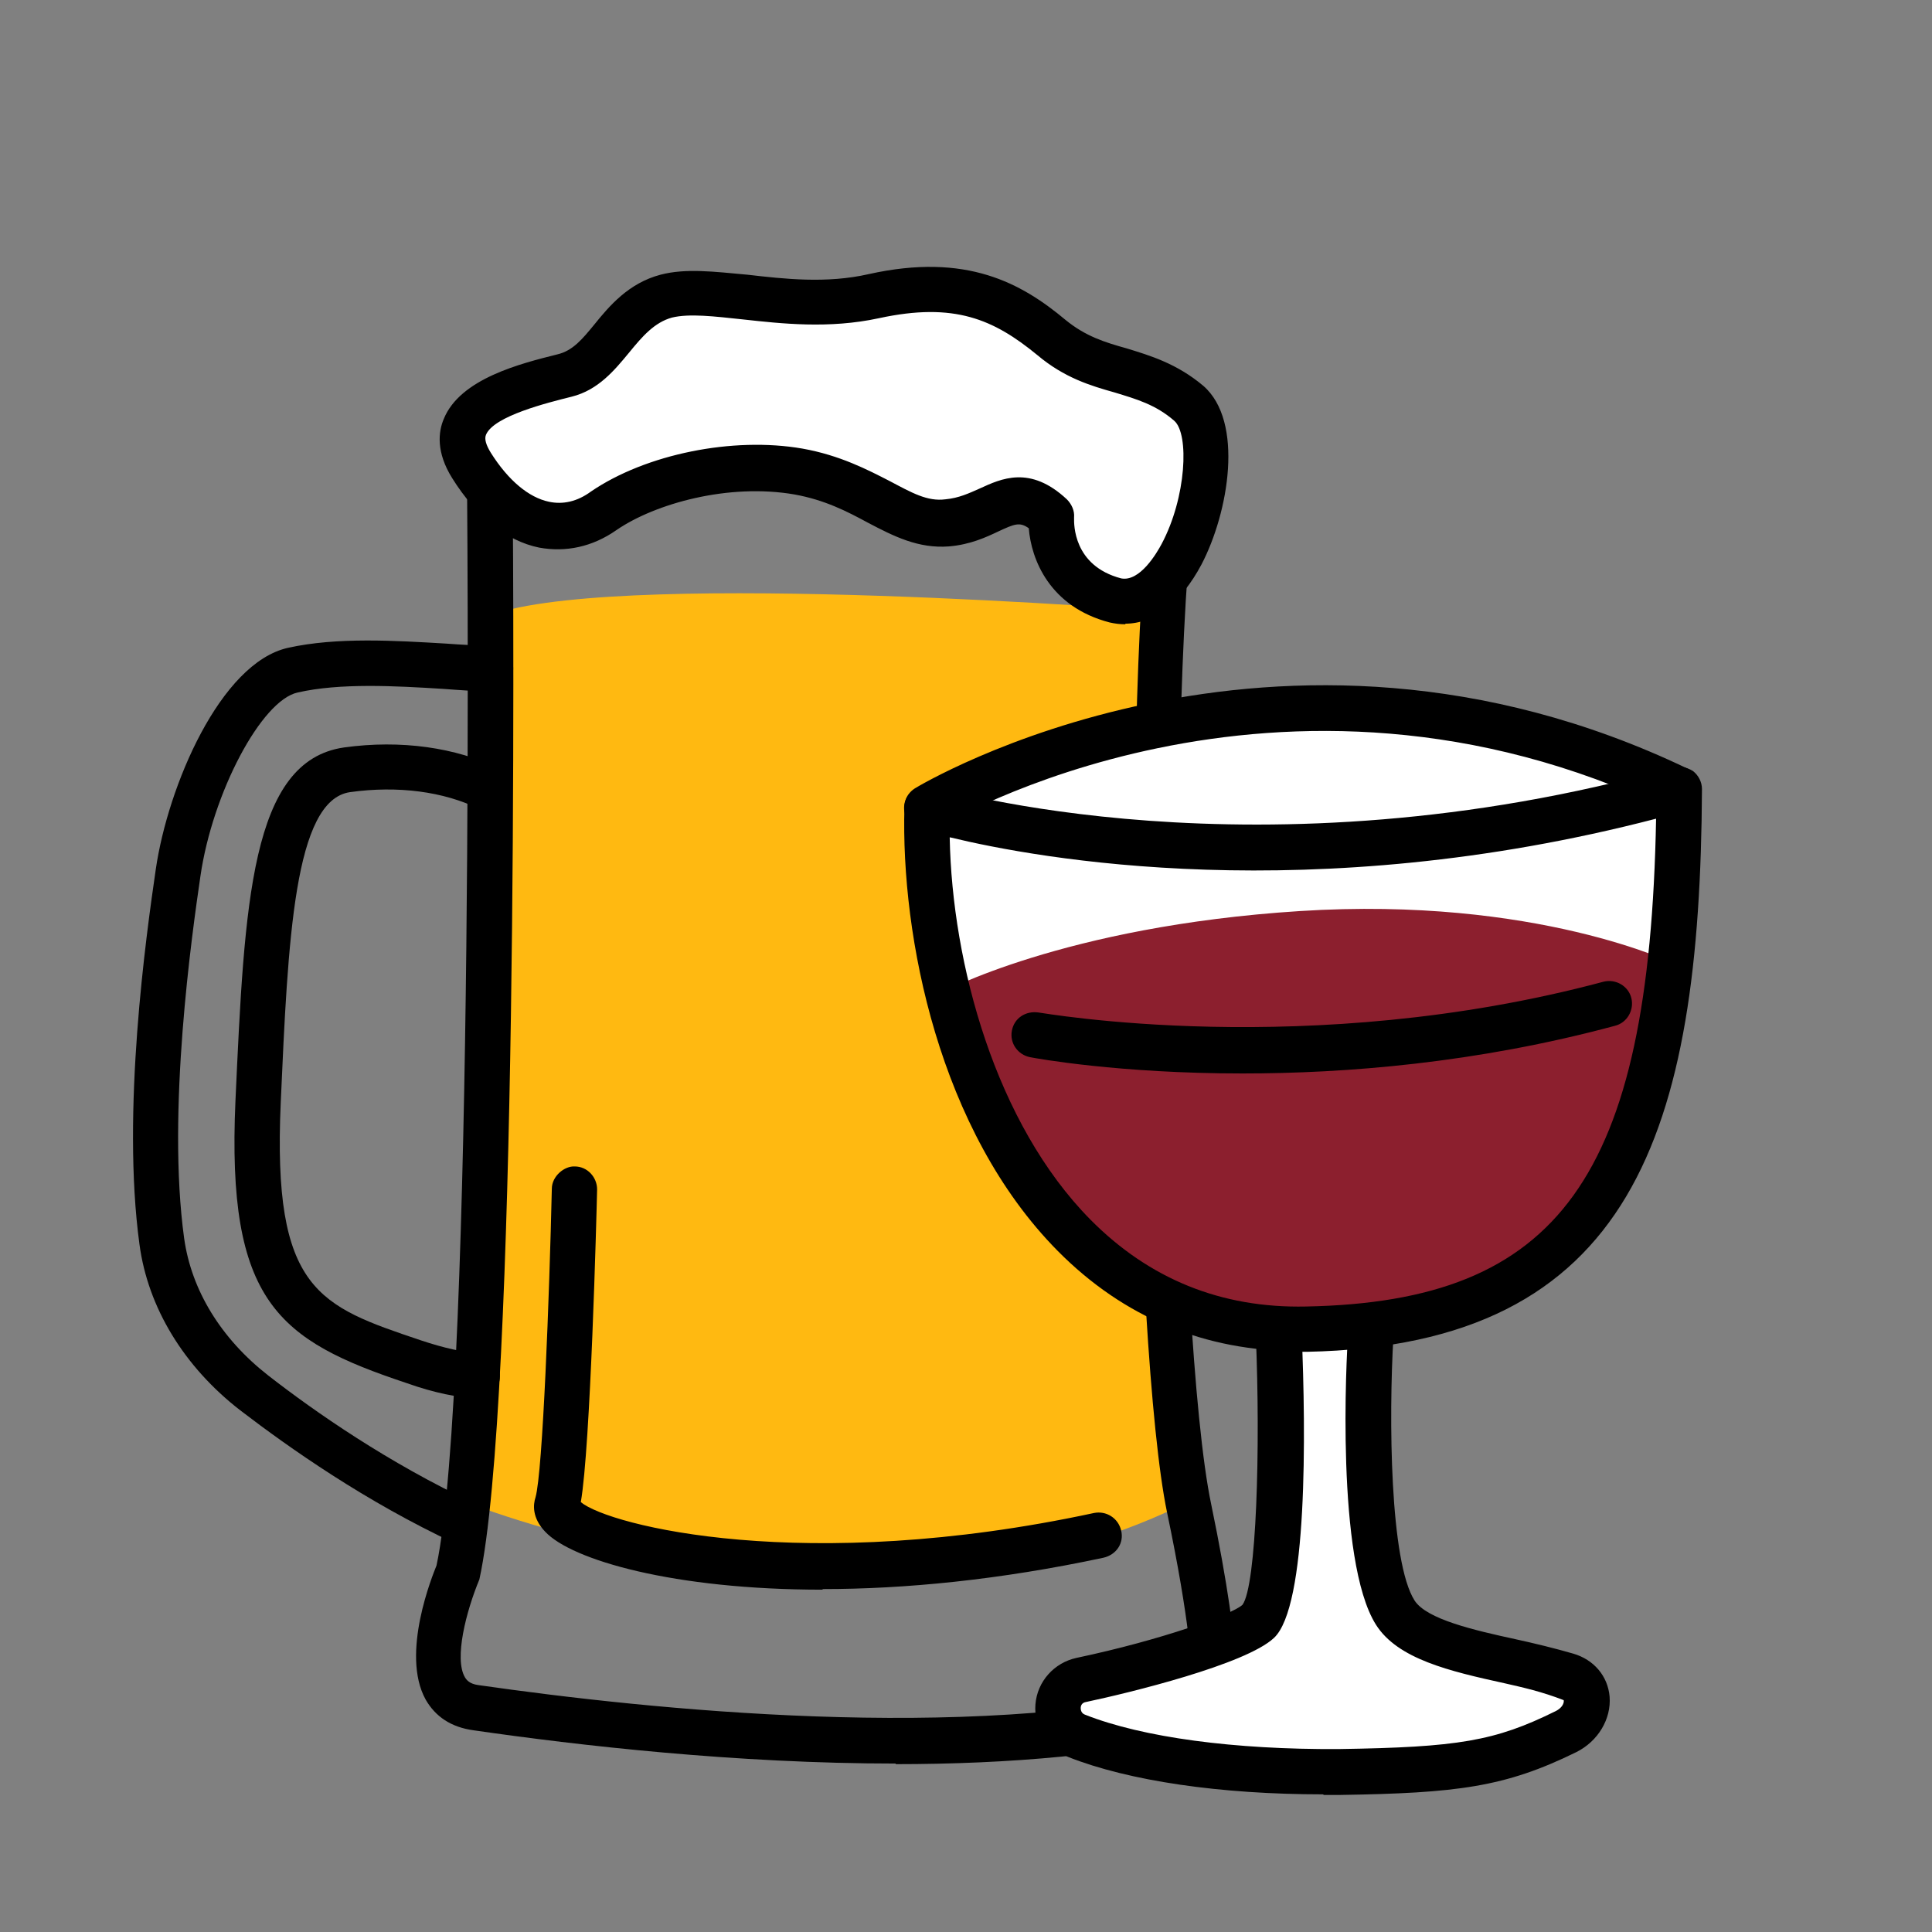 <?xml version="1.0" encoding="UTF-8"?>
<svg id="Calque_1" data-name="Calque 1" xmlns="http://www.w3.org/2000/svg" viewBox="0 0 32 32">
  <rect x="0" y="0" width="32" height="32" fill="#808080" stroke="none"/>
  <defs>
    <style>
      .cls-1 {
        fill: #ffb911;
      }

      .cls-2 {
        fill: #8c1f2e;
      }

      .cls-3 {
        fill: #fff;
      }
    </style>
  </defs>
  <g>
    <path class="cls-1" d="M19.16,10.12s-8.61-.68-10.92.03c0,0,.11,13.77-.49,14.74,0,0,6.51,2.63,11.84.03,0,0-.84-6.1-.44-14.79Z"/>
    <path d="M14.84,29.21c-2.65,0-5.26-.3-6.99-.55-.38-.05-.64-.23-.8-.51-.42-.76.12-2.07.18-2.22.64-2.99.51-18.18.5-18.33,0-.19.14-.35.32-.38,4.22-.59,11.22-.19,11.51-.17.11,0,.21.06.28.15.07.09.09.2.07.31-.63,2.88-.43,14.63.15,17.4.56,2.7.43,3.38.37,3.52-.04.11-.14.2-.26.23-1.6.41-3.48.56-5.34.56ZM8.49,7.92c.02,2.31.09,15.32-.55,18.24-.22.53-.42,1.31-.24,1.62.03.05.08.11.22.13,2.86.41,8.08.95,11.83.07,0-.31-.04-1.12-.42-2.93-.56-2.69-.77-13.75-.22-17.28-1.55-.08-7.04-.3-10.62.15Z"/>
    <path d="M7.71,25.61c-.05,0-.11-.01-.16-.04-1.5-.7-2.76-1.59-3.57-2.21-.93-.72-1.53-1.7-1.67-2.75-.3-2.2.11-5.11.27-6.21.2-1.38,1.07-3.42,2.19-3.67.81-.18,1.77-.12,2.62-.07.26.02.51.03.75.04.21,0,.37.18.36.39s-.19.35-.39.36c-.24,0-.5-.02-.77-.04-.8-.05-1.71-.1-2.41.06-.6.13-1.41,1.66-1.61,3.04-.14.96-.56,3.9-.27,6,.12.86.61,1.66,1.39,2.27.77.6,1.99,1.45,3.42,2.12.19.09.27.31.18.5-.06.14-.2.22-.34.22Z"/>
    <path d="M7.91,23.16h-.01c-.31-.01-.71-.09-1.16-.25-2.13-.71-2.99-1.34-2.84-4.68.15-3.27.25-5.63,1.8-5.85.94-.13,1.85,0,2.57.35.19.09.26.32.17.5-.09.19-.32.26-.5.17-.59-.29-1.35-.39-2.14-.28-.93.13-1.03,2.45-1.15,5.14-.14,3.12.63,3.37,2.32,3.94.39.13.71.2.95.21.21,0,.37.18.36.39,0,.2-.17.36-.38.36Z"/>
    <g>
      <path class="cls-3" d="M17.42,8.56s-.08,1.08,1.06,1.38,1.96-2.61,1.22-3.26-1.49-.44-2.28-1.09c-.78-.65-1.57-.99-2.94-.68-1.37.31-2.65-.2-3.44,0-.79.2-.99,1.14-1.65,1.3s-2.2.51-1.57,1.5,1.45,1.26,2.19.75c.75-.51,2.05-.85,3.22-.65s1.68.92,2.47.85,1.06-.72,1.73-.1Z"/>
      <path d="M18.64,10.34c-.09,0-.17-.01-.26-.03-1-.26-1.3-1.05-1.34-1.56-.15-.11-.24-.07-.5.05-.21.1-.47.22-.82.25-.51.04-.92-.17-1.34-.39-.35-.19-.72-.38-1.22-.47-1.09-.19-2.31.15-2.95.59-.4.28-.84.37-1.28.29-.54-.11-1.04-.51-1.44-1.15-.27-.43-.23-.77-.14-.98.27-.67,1.28-.92,1.88-1.07.26-.06.42-.26.61-.49.25-.31.57-.69,1.1-.83.42-.11.89-.05,1.44,0,.61.07,1.31.15,2.01-.01,1.62-.36,2.53.15,3.26.76.33.27.65.37,1.01.47.39.12.83.25,1.27.62.68.59.42,2.1-.03,2.96-.34.64-.79.98-1.26.98ZM17.79,8.59h0c0,.08-.02.78.78.99.31.06.59-.42.67-.57.41-.77.46-1.82.21-2.04-.31-.27-.63-.36-.99-.47-.39-.11-.83-.24-1.28-.62-.72-.59-1.37-.88-2.62-.61-.83.18-1.62.09-2.26.02-.47-.05-.88-.1-1.17-.03-.29.08-.49.31-.71.58-.24.29-.51.62-.95.73-.4.1-1.29.32-1.42.63-.03.07,0,.17.08.3.29.46.63.74.96.81.23.05.47,0,.7-.17.91-.62,2.35-.91,3.5-.71.62.11,1.08.35,1.45.54.36.19.62.34.92.3.22-.02.39-.1.57-.18.35-.16.83-.39,1.44.18.08.08.13.19.12.3Z"/>
    </g>
    <path d="M13.62,26.33c-2.46,0-4.15-.49-4.59-.96-.22-.23-.2-.45-.16-.57.12-.42.23-3.36.27-5.11,0-.21.21-.38.38-.37.21,0,.37.18.37.38-.01.45-.11,4.27-.27,5.18.47.39,3.71,1.21,8.5.18.2-.04.4.08.45.29s-.08.4-.29.45c-1.73.37-3.3.52-4.65.52Z"/>
  </g>
  <g>
    <g>
      <g>
        <path class="cls-3" d="M21.18,22.09s.18,4.28-.34,4.76c-.3.28-1.74.72-2.93.97-.47.1-.53.75-.08.93,1.06.42,2.69.62,4.34.6,1.95-.03,2.66-.13,3.76-.67.44-.22.47-.79,0-.93-1.07-.32-2.44-.42-2.83-1.04-.63-.99-.4-4.61-.4-4.61"/>
        <path d="M21.91,29.72c-1.69,0-3.21-.22-4.22-.62-.35-.14-.57-.49-.54-.87.03-.38.31-.69.68-.77,1.42-.3,2.58-.72,2.75-.88.23-.32.3-2.57.22-4.47,0-.21.15-.38.36-.39h.02c.2,0,.37.16.38.36.07,1.66.1,4.53-.46,5.05-.47.44-2.4.91-3.11,1.06-.07.01-.09.06-.09.1,0,.05.02.09.07.11.96.38,2.48.58,4.2.57,1.98-.03,2.59-.13,3.6-.63.1-.05.14-.13.13-.18-.36-.14-.67-.21-.98-.28-.91-.2-1.77-.4-2.13-.97-.67-1.06-.49-4.45-.46-4.83.01-.21.18-.38.4-.35.21.01.36.19.35.4-.08,1.35-.06,3.74.35,4.38.2.31.98.49,1.67.64.32.07.65.15.96.24.34.1.57.37.6.71.03.37-.19.74-.55.92-1.18.58-1.97.68-3.92.71-.09,0-.17,0-.26,0Z"/>
      </g>
      <path class="cls-3" d="M21.29,11.79c-5.06.19-5.94,1.59-5.94,1.59,0,0-.07,8.03,6.28,8.63s6.17-8.94,6.17-8.94c0,0-.89-1.49-6.51-1.27Z"/>
      <path class="cls-2" d="M15.58,16.45s2.03-1.11,5.95-1.36c3.92-.25,6.22.88,6.22.88,0,0-.68,6.36-6.12,6.04-5.45-.32-6.05-5.55-6.05-5.55Z"/>
      <path d="M21.51,22.38c-1.56,0-2.9-.56-3.99-1.66-1.97-1.99-2.6-5.21-2.54-7.35,0-.12.06-.23.16-.29.1-.07.22-.09.33-.05.05.01,5.36,1.6,12.24-.32.11-.03.23,0,.33.06.09.07.15.18.15.3-.03,5.68-1.14,9.21-6.54,9.32-.04,0-.08,0-.12,0ZM15.73,13.87c.04,2.1.76,4.74,2.33,6.33.97.98,2.16,1.47,3.57,1.44,4.19-.08,5.69-2.13,5.8-8.08-5.73,1.49-10.25.66-11.69.31Z"/>
      <path d="M15.35,13.76c-.13,0-.25-.06-.32-.18-.11-.18-.05-.41.12-.52.06-.04,5.97-3.6,12.8-.33.19.09.27.31.18.5-.09.19-.32.26-.5.18-6.46-3.08-12.03.26-12.09.3-.06.04-.13.06-.2.06Z"/>
    </g>
    <path d="M20.58,17.78c-2.05,0-3.42-.25-3.52-.27-.2-.04-.34-.23-.3-.44s.23-.33.44-.3c.04,0,4.47.8,9.36-.51.2-.05.41.07.46.27s-.07.41-.27.46c-2.3.62-4.47.79-6.17.79Z"/>
  </g>
</svg>